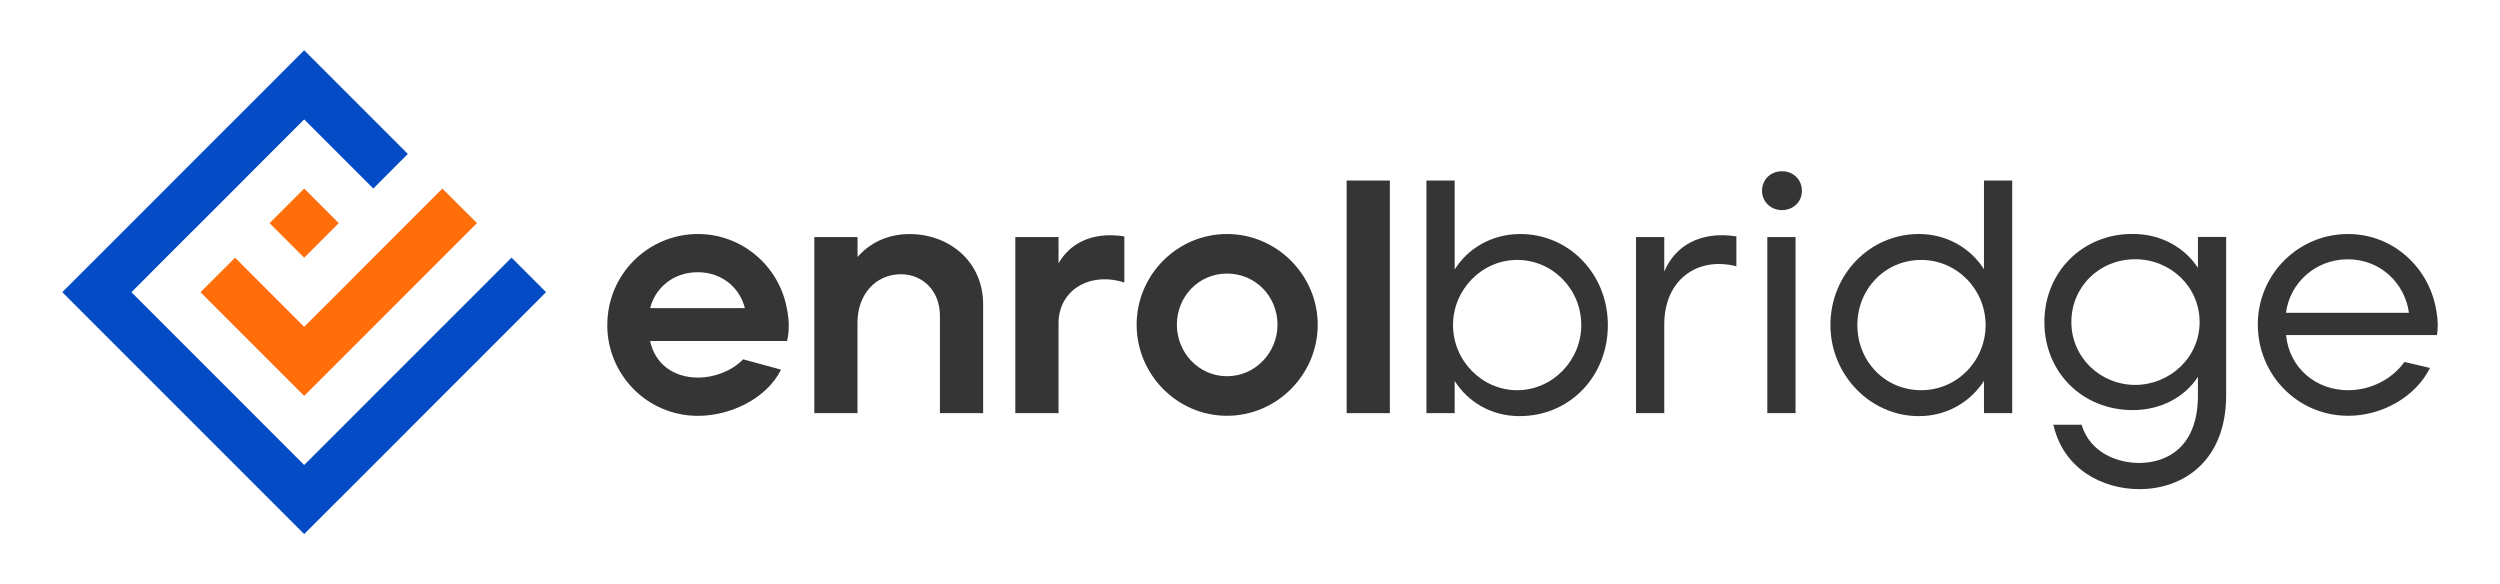 <?xml version="1.0" encoding="UTF-8"?>
<svg id="Layer_1" data-name="Layer 1" xmlns="http://www.w3.org/2000/svg" viewBox="0 0 443.68 103.7">
  <defs>
    <style>
      .cls-1 {
        fill: #ff6e0b;
      }

      .cls-2 {
        fill: #044cc5;
      }

      .cls-3 {
        fill: #353535;
      }
    </style>
  </defs>
  <g>
    <path class="cls-3" d="m107.78,57.69c0-9.08,7.31-16.16,16.1-16.16,7.78,0,14.33,5.66,15.74,13.09.41,1.89.53,3.89.06,5.9h-24.3c.88,4.19,4.3,6.49,8.49,6.49,2.95,0,6.01-1.18,8.02-3.24l6.72,1.83c-2.54,5.13-8.96,8.2-14.74,8.2-9.08,0-16.1-7.37-16.1-16.1Zm24.41-3.01c-.83-3.42-3.89-6.37-8.37-6.37s-7.61,2.95-8.43,6.37h16.81Z"/>
    <path class="cls-3" d="m144.52,73.32v-31.25h7.67v3.54c2-2.3,5.07-4.07,9.26-4.07,6.78,0,13.03,4.66,13.03,12.5v19.28h-7.67v-17.28c0-4.54-3.18-7.37-6.9-7.37-4.66,0-7.73,3.77-7.73,8.55v16.1h-7.67Z"/>
    <path class="cls-3" d="m180.19,73.32v-31.25h7.67v4.66c1.83-3.24,5.6-5.72,11.68-4.78v8.2c-5.84-1.95-11.68,1.12-11.68,7.25v15.92h-7.67Z"/>
    <path class="cls-3" d="m201.72,57.63c0-8.84,7.19-16.1,16.04-16.1s16.1,7.31,16.1,16.1-7.19,16.16-16.1,16.16-16.04-7.37-16.04-16.16Zm25,0c0-5.01-3.89-9.08-8.96-9.08s-8.9,4.13-8.9,9.08,3.89,9.14,8.9,9.14,8.96-4.19,8.96-9.14Z"/>
    <path class="cls-3" d="m238.99,73.32v-41.28h7.67v41.28h-7.67Z"/>
    <path class="cls-3" d="m258.16,67.6v5.72h-5.01v-41.28h5.01v15.8c2.3-3.71,6.49-6.25,11.5-6.31,8.84-.06,15.69,7.14,15.69,16.16s-6.66,16.16-15.69,16.16c-5.07,0-9.2-2.59-11.5-6.25Zm22.47-9.91c0-6.43-5.13-11.56-11.38-11.56s-11.38,5.25-11.38,11.56,5.13,11.56,11.38,11.56,11.38-5.25,11.38-11.56Z"/>
    <path class="cls-3" d="m290.35,73.32v-31.25h5.01v6.13c1.89-4.54,6.37-7.25,12.8-6.25v5.31c-6.9-1.77-12.8,2.36-12.8,10.32v15.74h-5.01Z"/>
    <path class="cls-3" d="m312.71,33.87c0-2,1.53-3.48,3.54-3.48s3.54,1.47,3.54,3.48-1.59,3.42-3.54,3.42-3.54-1.47-3.54-3.42Zm.94,39.45v-31.25h5.01v31.25h-5.01Z"/>
    <path class="cls-3" d="m324.85,57.69c0-9.02,7.02-16.16,15.69-16.16,5.01,0,9.2,2.54,11.56,6.25v-15.74h5.01v41.28h-5.01v-5.72c-2.36,3.66-6.49,6.25-11.56,6.25-8.67,0-15.69-7.37-15.69-16.16Zm27.54,0c0-6.31-5.07-11.56-11.44-11.56s-11.32,5.13-11.32,11.56,4.9,11.56,11.32,11.56,11.44-5.25,11.44-11.56Z"/>
    <path class="cls-3" d="m364.42,75.38h5.01c1.47,4.95,6.31,6.78,10.2,6.78,5.07,0,10.32-2.89,10.44-11.68v-3.6c-2.3,3.54-6.49,5.9-11.56,5.9-8.96,0-15.69-6.72-15.69-15.63s6.84-15.69,15.69-15.63c5.07,0,9.2,2.42,11.56,6.01v-5.48h5.01v28.07c0,11.85-7.78,16.69-15.39,16.69-6.55,0-13.5-3.54-15.27-11.44Zm25.95-18.22c0-6.25-5.13-11.15-11.44-11.15s-11.32,4.84-11.32,11.15,5.19,11.15,11.32,11.15,11.44-4.84,11.44-11.15Z"/>
    <path class="cls-3" d="m400.69,57.63c0-8.96,7.19-16.1,16.04-16.1,8.08,0,14.57,6.13,15.69,13.86.24,1.36.3,2.83.06,4.07h-26.77c.59,5.9,5.31,9.79,11.03,9.79,4.01,0,7.78-1.95,9.97-5.01l4.54,1.06c-2.54,5.13-8.49,8.49-14.51,8.49-9.02,0-16.04-7.31-16.04-16.16Zm26.83-2.12c-.71-5.19-5.01-9.49-10.85-9.49s-10.32,4.3-10.97,9.49h21.82Z"/>
  </g>
  <polygon class="cls-2" points="96.91 51.85 84.65 64.12 78.51 70.25 72.38 76.39 66.25 82.52 60.12 88.65 53.98 94.78 47.85 88.65 41.72 82.52 29.45 70.25 23.32 64.12 17.19 57.99 11.05 51.85 17.19 45.72 23.32 39.59 29.45 33.46 35.58 27.32 41.72 21.19 47.85 15.06 53.98 8.92 60.12 15.06 66.25 21.19 72.38 27.32 66.25 33.46 53.98 21.19 47.85 27.32 41.72 33.46 35.59 39.59 29.45 45.72 23.33 51.86 35.59 64.12 41.72 70.25 47.85 76.39 53.98 82.52 60.12 76.39 66.25 70.25 72.38 64.12 78.51 57.99 84.65 51.86 90.78 45.72 96.91 51.85"/>
  <polygon class="cls-1" points="84.65 39.59 78.51 45.73 72.38 51.86 66.25 58 60.12 64.13 53.98 70.26 47.85 64.13 41.72 58 35.58 51.86 41.72 45.73 47.85 51.87 53.98 58 60.12 51.87 66.25 45.73 72.38 39.6 78.51 33.47 84.65 39.59"/>
  <rect class="cls-1" x="49.64" y="35.26" width="8.68" height="8.68" transform="translate(-12.19 49.77) rotate(-45)"/>
</svg>